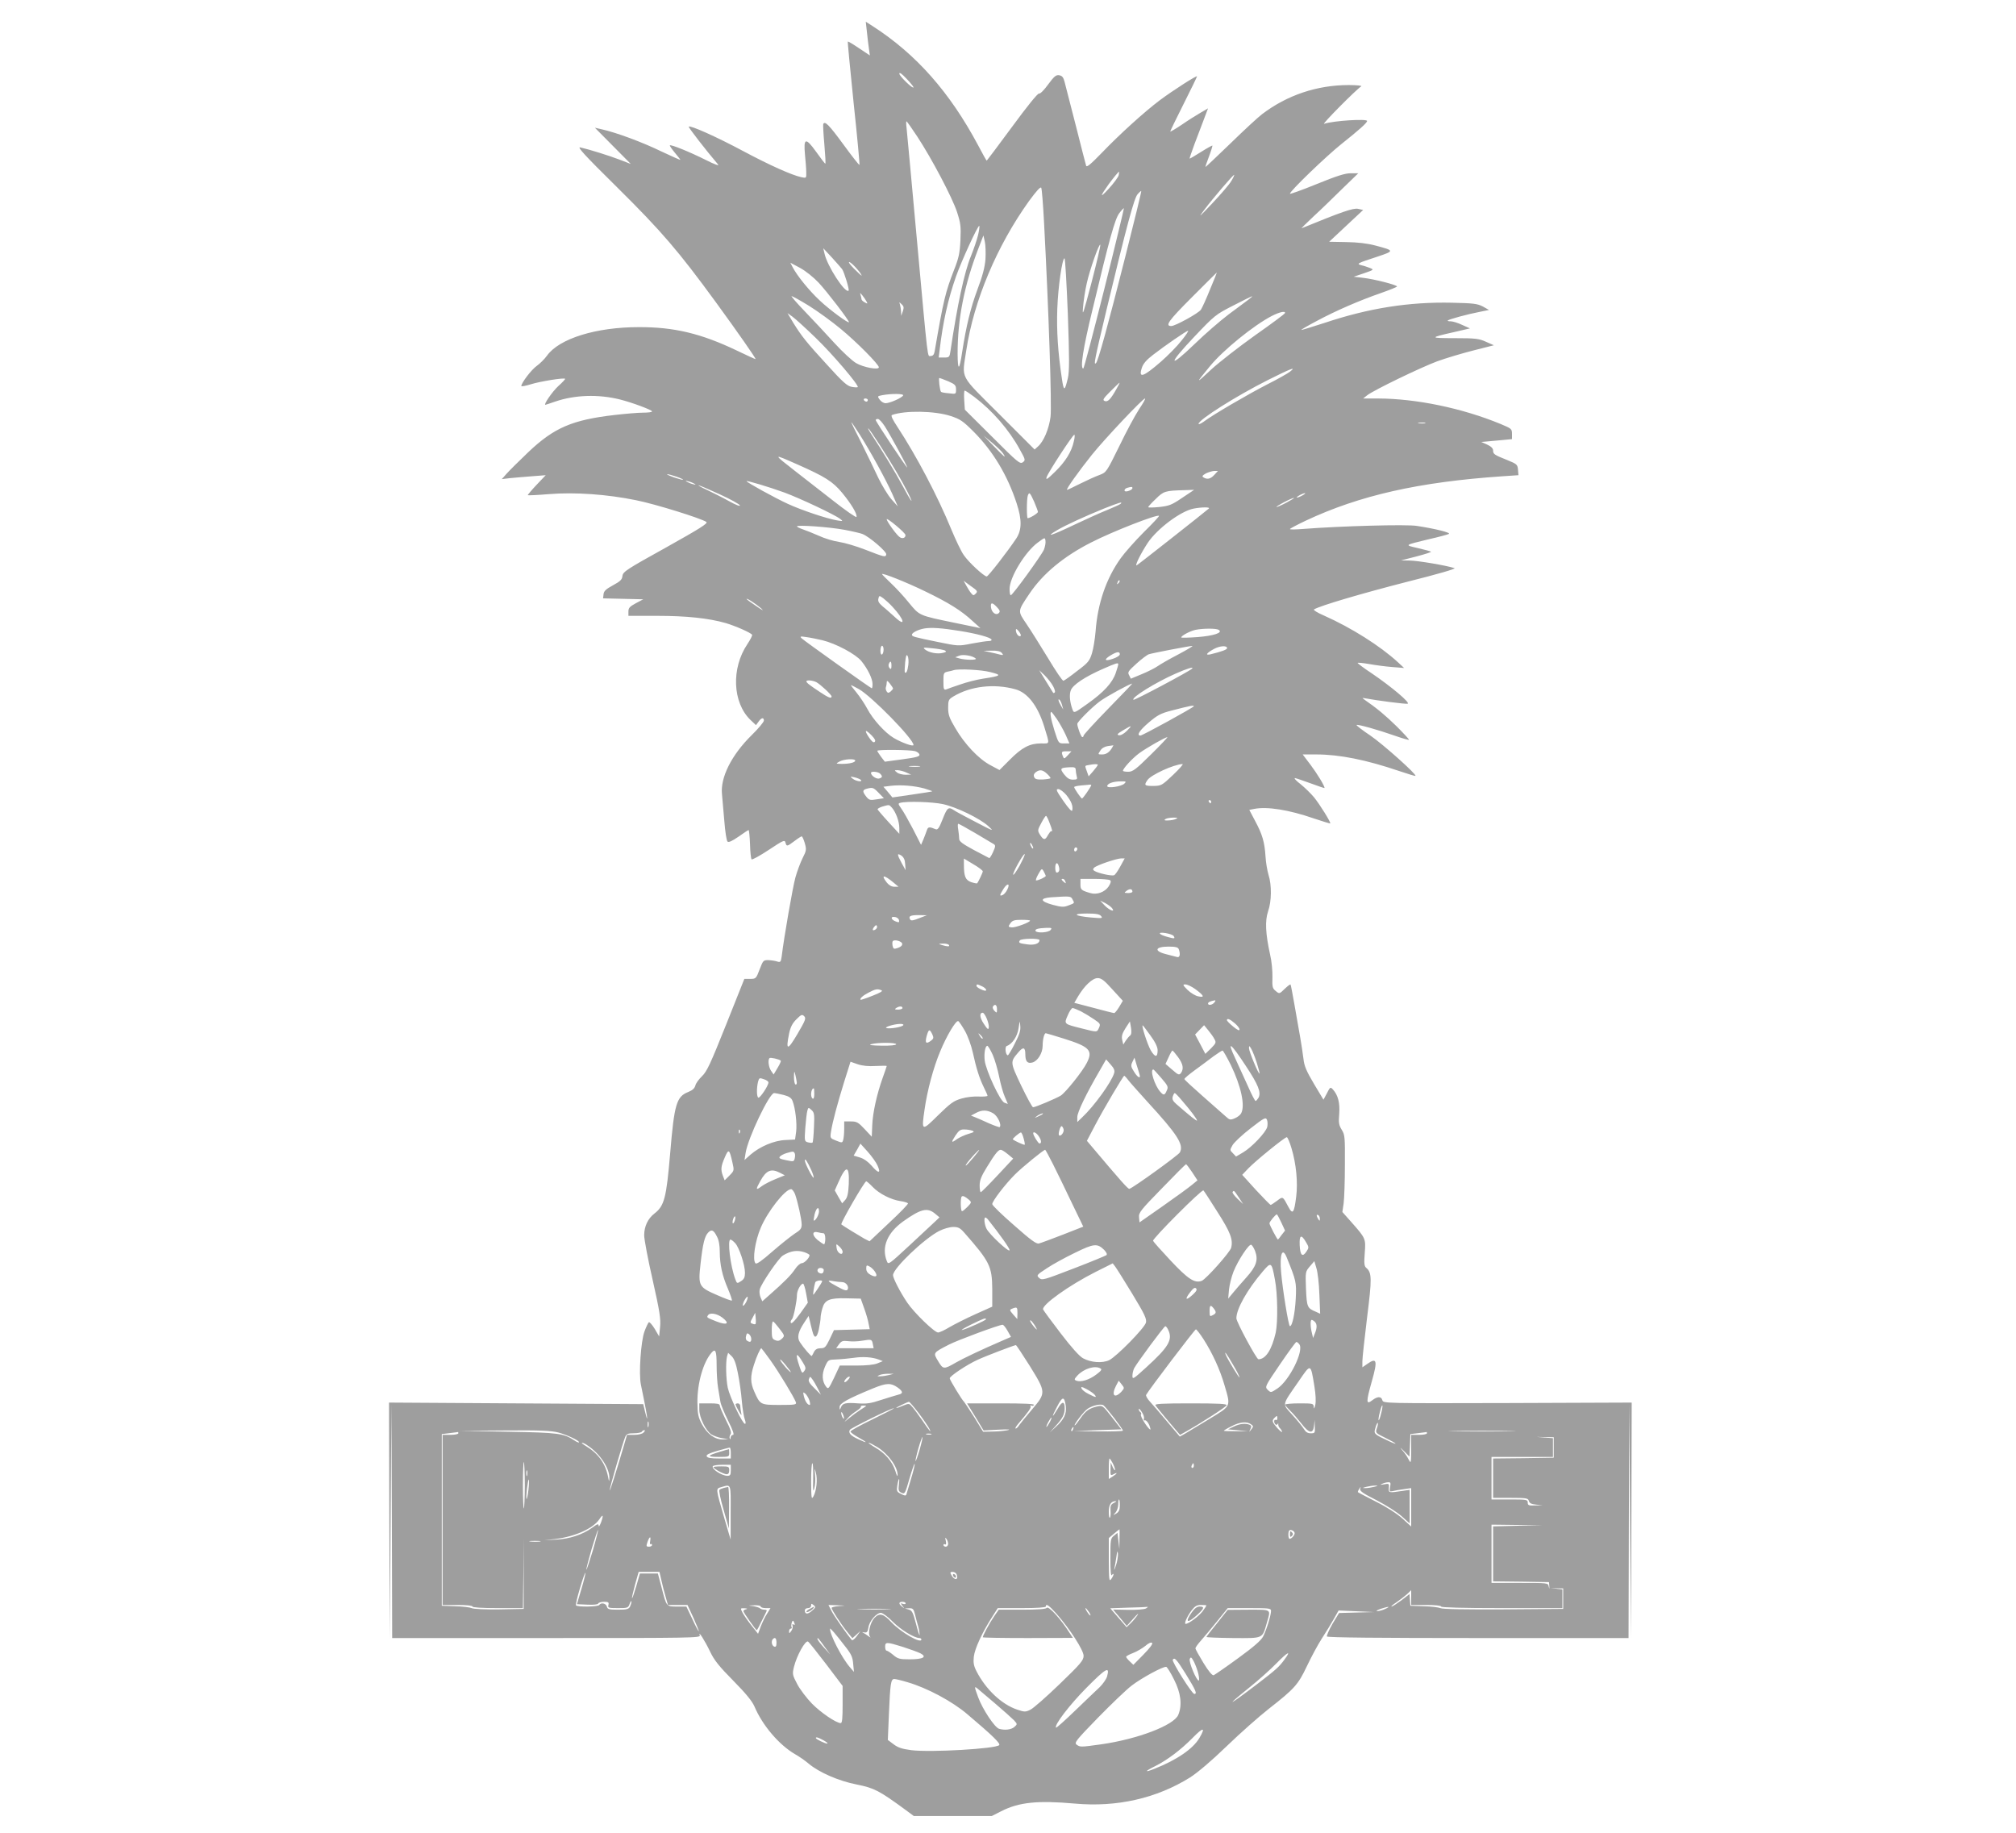<?xml version="1.0" standalone="no"?>
<!DOCTYPE svg PUBLIC "-//W3C//DTD SVG 20010904//EN"
 "http://www.w3.org/TR/2001/REC-SVG-20010904/DTD/svg10.dtd">
<svg version="1.0" xmlns="http://www.w3.org/2000/svg"
 width="1280pt" height="1164pt" viewBox="0 0 1280 1164"
 preserveAspectRatio="xMidYMid meet">
<g transform="translate(0,1164) scale(0.1,-0.1)"
fill="#9e9e9e" stroke="none">
<path d="M5504 11439 c4 -35 9 -84 13 -108 l6 -43 -69 46 c-37 25 -69 44 -71
42 -2 -1 15 -177 37 -391 23 -213 39 -390 37 -392 -3 -2 -49 57 -103 131 -91
124 -116 149 -127 129 -2 -5 1 -63 7 -130 6 -68 9 -123 6 -122 -3 0 -29 34
-58 75 -67 93 -81 89 -71 -18 4 -40 8 -90 8 -111 1 -38 1 -39 -31 -32 -61 13
-203 77 -368 165 -164 88 -337 166 -347 156 -4 -4 110 -151 186 -240 10 -11
-20 -1 -79 29 -100 50 -220 99 -227 92 -2 -2 12 -23 32 -47 19 -23 35 -43 35
-45 0 -2 -56 23 -124 55 -119 58 -285 119 -375 139 l-44 10 114 -115 114 -115
-70 27 c-68 26 -189 64 -250 78 -24 6 25 -48 236 -256 279 -276 387 -402 625
-728 143 -196 257 -360 251 -360 -3 0 -56 24 -118 54 -228 109 -400 150 -624
149 -271 0 -505 -73 -582 -181 -15 -21 -44 -50 -65 -65 -34 -24 -98 -108 -98
-128 0 -4 28 1 63 12 59 18 208 42 215 34 2 -2 -17 -23 -43 -46 -38 -35 -96
-119 -82 -119 2 0 29 9 61 20 125 43 274 48 411 14 80 -20 205 -67 205 -76 0
-5 -26 -8 -58 -8 -31 0 -113 -7 -182 -15 -267 -31 -383 -81 -546 -236 -58 -55
-120 -117 -137 -136 l-31 -35 49 6 c28 3 91 8 140 12 l90 7 -59 -62 c-32 -34
-57 -64 -55 -65 2 -2 64 1 137 7 162 13 366 -1 551 -39 121 -24 416 -116 446
-138 11 -9 -40 -41 -258 -163 -249 -138 -272 -153 -275 -180 -2 -23 -14 -34
-60 -59 -44 -24 -58 -36 -60 -57 l-3 -26 128 -3 127 -3 -47 -25 c-39 -21 -47
-30 -47 -52 l0 -28 183 0 c186 0 327 -15 435 -46 61 -18 159 -61 167 -74 3 -5
-11 -31 -30 -60 -103 -153 -94 -370 19 -480 l36 -34 16 22 c18 26 34 29 34 7
0 -9 -35 -51 -78 -93 -128 -126 -199 -269 -188 -374 3 -29 9 -106 15 -172 5
-65 14 -123 20 -129 7 -7 28 2 70 31 32 23 61 42 64 42 3 0 7 -40 9 -89 1 -49
6 -93 10 -97 4 -4 53 23 109 60 92 61 101 65 106 47 7 -27 10 -26 57 9 22 17
43 30 46 30 4 0 13 -20 20 -44 11 -40 10 -47 -14 -94 -14 -28 -35 -84 -46
-124 -17 -62 -72 -377 -87 -501 -5 -34 -8 -38 -27 -32 -11 4 -36 8 -55 9 -34
1 -36 -1 -58 -59 -22 -58 -24 -60 -60 -60 l-37 0 -116 -291 c-99 -248 -122
-297 -152 -326 -20 -19 -40 -46 -43 -60 -5 -18 -18 -30 -45 -41 -75 -29 -89
-78 -115 -390 -24 -282 -37 -333 -99 -381 -42 -32 -66 -82 -66 -139 0 -25 24
-153 54 -284 45 -200 52 -248 47 -298 l-6 -60 -28 48 c-16 26 -33 45 -37 42
-5 -3 -17 -29 -28 -58 -23 -62 -37 -269 -23 -337 29 -140 41 -206 40 -215 -1
-5 -7 13 -13 40 l-12 50 -807 5 -807 5 2 -750 3 -750 5 745 5 745 3 -742 2
-743 980 0 c928 0 979 1 973 17 -12 36 32 -33 65 -102 26 -55 57 -94 147 -185
80 -81 120 -130 135 -164 51 -121 157 -245 259 -304 25 -14 64 -41 86 -60 66
-55 188 -109 305 -132 110 -22 141 -38 304 -157 l58 -43 248 0 247 0 59 30
c113 58 231 70 469 49 266 -24 518 33 731 166 46 29 136 105 232 198 87 84
207 190 267 237 165 129 187 154 243 272 27 57 69 135 94 174 25 38 59 94 76
124 l31 55 113 -5 113 -5 -112 -3 -111 -3 -42 -69 c-22 -39 -38 -75 -35 -80 4
-7 343 -10 961 -10 l954 0 2 743 3 742 5 -745 5 -745 3 750 2 750 -789 -3
c-783 -2 -789 -2 -794 18 -7 26 -32 25 -65 -1 -39 -30 -39 -10 -2 121 38 134
32 154 -31 109 l-29 -20 0 39 c0 21 14 146 30 278 31 247 31 284 -6 315 -12
10 -14 28 -9 93 7 92 7 93 -86 198 l-56 63 8 55 c4 30 8 140 8 244 1 176 0
191 -20 223 -18 29 -21 45 -16 101 5 70 -7 118 -40 155 -16 17 -18 16 -38 -24
l-22 -41 -60 100 c-48 81 -62 113 -67 159 -4 32 -13 94 -21 138 -8 44 -24 136
-36 205 -12 69 -23 127 -25 129 -3 3 -19 -10 -38 -28 -33 -32 -33 -32 -56 -13
-21 17 -23 26 -21 88 1 38 -5 103 -15 144 -29 132 -33 213 -13 273 23 64 24
168 3 233 -8 27 -17 79 -19 117 -6 91 -20 139 -65 223 l-38 72 30 6 c83 17
223 -6 379 -60 56 -19 103 -33 105 -32 5 6 -65 119 -103 166 -20 24 -58 61
-85 83 -28 21 -44 39 -36 39 7 -1 52 -16 101 -34 48 -18 87 -31 87 -29 0 14
-47 91 -89 147 l-50 66 87 0 c146 0 316 -34 525 -105 56 -19 102 -33 104 -31
9 9 -205 200 -285 255 -51 34 -91 65 -89 68 7 6 138 -31 246 -69 45 -16 85
-27 87 -25 2 2 -33 40 -78 85 -72 70 -120 111 -205 170 -16 12 -16 12 7 8 75
-14 252 -37 267 -34 21 4 -101 107 -229 194 -49 32 -88 62 -88 65 0 3 33 0 73
-7 39 -7 106 -16 147 -19 l75 -6 -40 37 c-112 103 -296 219 -467 295 -45 19
-72 37 -65 40 43 25 310 103 587 174 199 50 317 84 305 88 -57 18 -231 47
-282 48 l-58 1 98 25 c54 14 96 28 93 30 -3 3 -40 13 -83 23 -88 20 -89 18 67
56 63 14 121 30 129 34 15 8 -85 33 -203 51 -67 11 -486 -1 -718 -19 -49 -4
-88 -5 -88 -1 0 3 45 27 100 53 342 161 720 246 1248 282 l103 7 -3 35 c-3 33
-7 36 -68 61 -83 33 -90 38 -90 61 0 13 -13 26 -37 37 l-38 17 35 3 c19 2 63
6 98 9 l62 6 0 33 c0 32 -3 34 -72 63 -245 101 -535 161 -778 162 l-95 0 25
20 c42 33 338 176 445 216 55 20 159 51 230 69 l130 33 -50 22 c-44 20 -66 23
-199 23 -161 0 -162 3 -6 38 l103 24 -49 22 c-27 13 -60 23 -73 23 -13 0 -22
2 -19 5 7 8 129 41 203 55 l59 12 -39 22 c-35 18 -60 21 -196 24 -272 6 -528
-34 -809 -128 -80 -26 -146 -46 -148 -45 -2 2 43 28 100 58 119 64 271 130
410 178 54 19 98 37 98 40 0 10 -145 47 -215 55 l-60 7 65 22 c64 22 65 23 37
34 -15 6 -39 14 -54 17 -33 9 -25 13 101 54 111 37 111 39 -11 71 -52 14 -114
21 -186 22 l-108 2 108 101 108 101 -32 7 c-30 7 -104 -19 -358 -123 -5 -2 28
31 75 75 47 43 129 123 184 177 l100 97 -48 0 c-36 0 -89 -17 -217 -69 -93
-38 -169 -65 -169 -61 0 17 230 238 325 314 113 90 165 136 165 148 0 15 -212
2 -273 -18 -17 -5 205 219 236 238 7 4 -29 8 -79 8 -202 0 -392 -64 -551 -185
-24 -18 -114 -101 -199 -184 -86 -83 -158 -151 -160 -151 -2 0 8 30 22 66 14
37 23 68 22 70 -2 1 -35 -17 -73 -41 -38 -24 -70 -43 -72 -42 -1 2 13 43 31
92 19 50 46 121 60 158 l26 69 -48 -28 c-26 -15 -80 -49 -119 -76 -40 -27 -73
-46 -73 -43 0 3 38 82 85 175 47 93 85 172 85 175 0 9 -157 -92 -237 -152 -98
-74 -254 -215 -370 -336 -69 -71 -93 -91 -97 -79 -3 10 -33 125 -66 257 -34
132 -66 256 -71 276 -7 27 -15 38 -33 41 -20 4 -32 -5 -71 -58 -25 -35 -51
-61 -58 -58 -8 3 -77 -83 -171 -211 -87 -118 -160 -215 -161 -215 -2 0 -27 44
-55 98 -180 337 -393 578 -669 756 l-44 28 7 -63z m296 -353 c0 -16 -89 70
-90 86 0 11 15 1 45 -31 25 -26 45 -51 45 -55z m24 -313 c93 -142 221 -385
252 -478 23 -71 26 -91 22 -180 -4 -84 -11 -114 -41 -190 -54 -139 -67 -191
-122 -512 -4 -24 -11 -33 -25 -33 -23 0 -15 -64 -90 755 -32 358 -62 669 -64
693 -3 23 -3 42 -1 42 3 0 34 -44 69 -97z m1279 -245 c-3 -13 -32 -52 -65 -88
-56 -61 -56 -50 1 30 24 33 62 80 66 80 1 0 0 -10 -2 -22z m715 -37 c-12 -21
-67 -85 -121 -142 -86 -91 -92 -96 -50 -40 55 73 182 221 189 221 2 0 -5 -18
-18 -39z m-1189 -266 c29 -546 50 -1163 41 -1232 -10 -76 -43 -155 -79 -187
l-22 -20 -224 224 c-257 257 -238 219 -210 405 48 317 194 663 398 948 47 64
73 93 78 85 4 -7 12 -108 18 -223z m517 -210 c-113 -447 -173 -665 -187 -680
-17 -17 -9 21 66 336 130 541 176 712 198 736 11 13 22 22 23 20 2 -2 -43
-187 -100 -412z m-134 -208 c-70 -279 -130 -507 -134 -507 -21 0 -2 126 58
372 108 452 143 579 171 615 14 19 27 32 29 31 1 -2 -54 -232 -124 -511z
m-802 341 c-7 -29 -27 -89 -45 -133 -42 -102 -87 -311 -130 -602 -6 -41 -8
-43 -41 -43 l-34 0 6 48 c20 173 52 319 104 467 35 99 140 328 148 321 2 -3
-1 -29 -8 -58z m47 -153 c-4 -51 -18 -106 -51 -193 -44 -119 -71 -230 -97
-397 -18 -120 -28 -124 -29 -10 0 220 42 435 133 670 l31 80 9 -40 c5 -22 6
-72 4 -110z m673 -150 c-51 -194 -59 -219 -54 -160 3 39 13 109 24 156 19 87
81 262 86 244 2 -6 -23 -113 -56 -240z m-1583 86 c13 -19 47 -130 41 -136 -21
-21 -136 156 -153 235 l-8 34 54 -58 c30 -33 59 -66 66 -75z m1433 -285 c10
-285 10 -364 0 -407 -20 -85 -26 -85 -38 -2 -25 165 -34 303 -29 443 5 139 31
320 46 320 4 0 13 -159 21 -354z m-1317 259 c15 -23 9 -20 -26 15 -26 24 -47
49 -47 54 0 13 47 -32 73 -69z m-265 -60 c54 -58 192 -238 192 -250 0 -12
-123 78 -185 137 -66 61 -144 157 -172 211 l-15 29 62 -33 c35 -19 86 -60 118
-94z m2485 -42 c-24 -60 -50 -117 -58 -129 -14 -22 -163 -104 -188 -104 -42 0
-19 33 129 181 87 87 159 159 160 159 1 0 -18 -48 -43 -107z m-2182 -76 c9
-16 8 -17 -10 -7 -12 6 -21 15 -21 20 0 4 -3 17 -6 27 -5 16 -4 16 11 -2 9
-11 21 -28 26 -38z m-364 -29 c56 -35 147 -101 202 -147 103 -85 241 -225 241
-243 0 -19 -100 0 -145 27 -24 14 -86 71 -137 127 -51 56 -135 146 -187 200
-52 54 -90 98 -85 98 5 0 56 -28 111 -62z m2789 39 c-16 -12 -73 -54 -125 -93
-53 -40 -150 -124 -216 -188 -168 -162 -171 -132 -4 44 131 138 137 143 249
200 63 33 117 59 120 59 3 0 -8 -10 -24 -22z m-2194 -74 l-10 -28 -1 27 c-1
14 -4 35 -7 45 -6 17 -6 17 11 1 14 -13 15 -21 7 -45z m2427 -10 c0 -5 -85
-68 -189 -141 -104 -74 -231 -173 -282 -220 -98 -92 -99 -90 -5 24 86 104 278
259 392 318 49 25 86 33 84 19z m-2980 -158 c109 -105 277 -303 267 -313 -3
-2 -20 -2 -39 2 -28 5 -57 31 -153 137 -136 148 -164 184 -217 269 l-37 62 32
-23 c18 -13 84 -73 147 -134z m2323 -17 c-27 -35 -87 -96 -133 -136 -112 -97
-142 -106 -119 -37 8 26 30 51 72 83 75 58 210 151 221 152 5 0 -13 -28 -41
-62z m688 -198 c-14 -11 -79 -48 -145 -81 -126 -65 -347 -194 -402 -236 -18
-13 -33 -19 -33 -14 0 26 241 178 440 278 147 74 185 88 140 53z m-2169 -61
c43 -19 49 -25 49 -52 0 -29 0 -30 -45 -24 -26 2 -48 6 -50 9 -8 7 -17 88 -11
88 4 0 30 -10 57 -21z m1069 -46 c-38 -68 -56 -87 -76 -79 -15 6 -10 15 36 61
30 30 56 55 58 55 2 0 -6 -17 -18 -37z m-904 -53 c115 -87 221 -209 289 -334
36 -64 37 -68 19 -81 -18 -13 -33 0 -193 160 l-175 174 -4 60 c-2 34 -1 61 3
61 5 0 32 -18 61 -40z m-452 9 c-9 -16 -85 -49 -111 -49 -12 0 -29 10 -38 23
-15 21 -15 22 17 28 59 11 140 10 132 -2z m-224 -29 c0 -5 -4 -10 -9 -10 -6 0
-13 5 -16 10 -3 6 1 10 9 10 9 0 16 -4 16 -10z m1723 -57 c-25 -38 -82 -143
-126 -235 -82 -166 -82 -167 -127 -184 -25 -9 -80 -34 -122 -55 -43 -22 -80
-39 -83 -39 -10 0 74 118 158 223 83 103 323 357 337 357 5 0 -12 -30 -37 -67z
m-1198 -44 c62 -20 79 -32 148 -101 122 -123 214 -276 272 -454 34 -104 33
-168 -2 -222 -56 -84 -178 -241 -188 -242 -17 0 -114 89 -146 136 -17 24 -52
98 -79 163 -87 212 -221 466 -341 649 -32 48 -44 74 -36 77 82 30 271 27 372
-6z m-417 -66 c38 -60 142 -251 142 -261 0 -9 -199 290 -200 301 0 4 6 7 14 7
8 0 27 -21 44 -47z m-160 -51 c72 -114 166 -286 207 -377 l35 -80 -40 45 c-22
25 -59 86 -83 135 -23 50 -72 150 -108 223 -37 72 -66 132 -64 132 2 0 25 -35
53 -78z m3590 71 c-10 -2 -28 -2 -40 0 -13 2 -5 4 17 4 22 1 32 -1 23 -4z
m-3461 -140 c76 -118 136 -219 177 -300 45 -90 20 -58 -34 44 -44 82 -126 218
-204 336 -10 15 -16 27 -13 27 3 0 36 -48 74 -107z m1231 25 c-14 -66 -54
-130 -120 -194 -48 -47 -59 -54 -53 -34 8 28 166 270 176 270 4 0 3 -19 -3
-42z m-450 -76 c24 -37 10 -25 -58 45 l-65 67 54 -45 c30 -25 61 -55 69 -67z
m-1309 -69 c181 -80 228 -110 288 -182 57 -69 97 -135 91 -153 -2 -6 -69 41
-148 103 -80 62 -188 146 -240 187 -145 113 -145 113 9 45z m2651 -68 c-24
-26 -45 -31 -69 -16 -11 7 -7 12 15 25 16 8 40 15 53 16 l24 0 -23 -25z
m-3416 -11 c26 -9 45 -18 43 -20 -2 -2 -28 5 -58 15 -30 11 -49 20 -43 20 6 1
32 -6 58 -15z m116 -46 c10 -6 7 -7 -10 -2 -14 3 -32 11 -40 16 -10 6 -7 7 10
2 14 -3 32 -11 40 -16z m570 -55 c100 -37 321 -141 355 -168 19 -15 18 -15
-20 -9 -65 11 -224 64 -313 105 -81 37 -262 137 -262 144 0 6 144 -37 240 -72z
m-411 -11 c68 -31 126 -63 129 -71 3 -8 -28 4 -69 27 -41 23 -104 54 -139 71
-36 16 -60 30 -55 30 6 0 66 -26 134 -57z m2621 39 c0 -9 -24 -21 -41 -21 -16
0 -10 18 9 23 28 8 32 7 32 -2z m317 -61 c-66 -45 -83 -52 -146 -59 -39 -4
-71 -4 -71 -1 0 3 21 27 48 52 50 50 60 53 185 56 l59 2 -75 -50z m-941 -25
c13 -31 24 -60 24 -65 0 -9 -51 -40 -65 -40 -7 0 -7 124 1 144 9 24 13 20 40
-39z m1704 40 c-14 -8 -29 -14 -35 -14 -5 0 1 6 15 14 14 8 30 14 35 14 6 0
-1 -6 -15 -14z m-100 -45 c-30 -16 -59 -29 -65 -29 -5 0 15 13 45 29 30 16 60
29 65 29 6 0 -15 -13 -45 -29z m-1055 -9 c-6 -5 -44 -22 -85 -39 -41 -16 -138
-60 -214 -96 -138 -66 -187 -81 -104 -32 56 33 177 88 297 137 99 39 122 46
106 30z m560 -30 c-25 -22 -455 -361 -459 -361 -11 0 29 79 71 143 60 90 209
202 292 218 53 10 107 10 96 0z m-414 -151 c-55 -55 -121 -130 -146 -165 -92
-129 -146 -287 -159 -465 -4 -47 -14 -109 -23 -138 -15 -48 -24 -60 -94 -112
-42 -33 -81 -61 -87 -62 -6 -2 -49 62 -97 142 -49 80 -110 178 -138 219 -57
84 -57 78 20 193 84 125 216 235 389 323 136 70 421 181 433 170 2 -3 -42 -50
-98 -105z m-1512 -17 c1 -17 -17 -25 -34 -15 -18 9 -85 101 -85 115 0 13 119
-86 119 -100z m-386 33 c48 -9 99 -21 112 -26 43 -16 156 -113 152 -130 -4
-19 -10 -18 -133 30 -56 22 -131 44 -165 49 -35 5 -93 22 -129 39 -36 16 -82
34 -102 41 -21 7 -38 16 -38 19 0 11 208 -4 303 -22z m1265 -126 c-15 -35
-198 -288 -210 -289 -5 -1 -8 17 -8 40 0 73 99 236 180 295 45 33 45 33 48 10
2 -13 -3 -38 -10 -56z m-753 -265 c149 -72 229 -122 300 -188 l50 -45 -165 34
c-228 47 -221 45 -289 127 -32 40 -84 96 -115 125 -31 29 -56 55 -56 57 0 10
156 -52 275 -110z m1226 52 c-10 -9 -11 -8 -5 6 3 10 9 15 12 12 3 -3 0 -11
-7 -18z m-906 -66 c-13 -13 -16 -13 -30 4 -9 11 -22 33 -31 49 l-16 29 46 -34
c42 -29 45 -34 31 -48z m-529 -83 c76 -81 88 -133 17 -67 -27 24 -62 56 -80
70 -23 20 -30 32 -26 48 5 21 6 21 32 2 14 -11 40 -34 57 -53z m-833 -11 c20
-18 9 -13 -30 14 -35 23 -63 44 -63 46 0 8 61 -32 93 -60z m1497 8 c19 -20 21
-28 12 -37 -18 -18 -46 3 -50 36 -4 33 8 33 38 1z m-235 -151 c106 -17 191
-40 200 -54 3 -6 -4 -10 -17 -10 -13 0 -61 -7 -108 -16 -85 -17 -87 -16 -215
10 -156 32 -165 35 -165 46 0 13 39 33 80 40 43 7 108 3 225 -16z m383 -33
c-12 -4 -28 17 -28 39 0 10 7 7 20 -10 11 -15 15 -26 8 -29z m1260 40 c29 -18
-32 -38 -136 -46 -56 -4 -102 -5 -102 -2 0 11 57 41 90 48 50 10 133 10 148 0z
m-2516 -66 c86 -21 211 -88 247 -132 40 -49 71 -112 71 -146 0 -15 -2 -27 -5
-27 -6 0 -427 300 -445 317 -13 13 -9 14 30 8 25 -3 71 -13 102 -20z m388 -59
c0 -14 -4 -28 -10 -31 -6 -4 -10 7 -10 24 0 17 5 31 10 31 6 0 10 -11 10 -24z
m1873 -30 c-56 -29 -115 -63 -132 -75 -17 -12 -62 -35 -101 -51 l-70 -29 -11
22 c-11 19 -6 26 47 74 32 29 68 56 78 59 24 8 254 52 276 53 8 0 -31 -23 -87
-53z m308 39 c0 -9 -31 -21 -104 -39 -38 -9 -27 8 21 34 38 20 82 23 83 5z
m-1791 -15 c11 -7 8 -10 -13 -15 -35 -9 -88 1 -113 21 -17 14 -13 14 46 8 36
-3 72 -10 80 -14z m361 -16 c11 -13 9 -15 -12 -10 -13 4 -42 10 -64 15 l-40 9
51 1 c36 1 56 -4 65 -15z m749 -8 c0 -8 -20 -21 -45 -29 -52 -18 -59 -5 -12
23 38 23 57 25 57 6z m-1343 -68 c-5 -39 -13 -56 -22 -47 -2 3 -1 31 2 63 5
44 8 54 16 41 5 -10 7 -35 4 -57z m428 41 c11 -11 -69 -10 -105 1 l-25 7 25
10 c25 10 86 0 105 -18z m-535 -46 c0 -20 -3 -24 -11 -16 -7 7 -9 19 -6 27 10
24 17 19 17 -11z m1440 9 c0 -5 -7 -29 -16 -55 -21 -62 -76 -122 -179 -195
-85 -61 -86 -61 -95 -38 -18 48 -22 97 -11 124 14 35 90 85 201 134 91 40 100
42 100 30z m469 -27 c-18 -18 -365 -202 -372 -198 -19 12 143 112 269 167 70
31 116 45 103 31z m-1282 -22 c77 -19 71 -24 -46 -42 -40 -6 -106 -23 -145
-37 -39 -13 -79 -27 -88 -31 -16 -5 -18 2 -18 51 0 53 1 56 28 62 15 3 32 7
37 9 30 10 175 3 232 -12z m399 -89 c10 -18 15 -36 11 -40 -4 -4 -8 -5 -10 -3
-2 2 -22 36 -46 74 l-43 70 35 -33 c19 -19 43 -49 53 -68z m-1503 25 c26 -14
97 -80 97 -91 0 -15 -20 -8 -72 27 -65 43 -88 60 -88 69 0 10 39 7 63 -5z
m487 -40 c0 -4 -7 -12 -16 -20 -13 -10 -17 -10 -25 2 -5 8 -7 20 -4 27 3 8 5
21 5 30 0 13 5 11 20 -8 11 -14 20 -28 20 -31z m1366 -129 c-86 -88 -156 -165
-156 -170 0 -6 -4 -10 -8 -10 -8 0 -32 65 -32 84 0 13 94 107 143 143 40 30
190 112 206 113 2 0 -67 -72 -153 -160z m-1583 125 c83 -47 347 -317 347 -355
0 -12 -74 14 -126 45 -54 32 -132 117 -168 186 -16 30 -46 75 -68 102 -22 26
-37 47 -35 47 3 0 25 -11 50 -25z m993 -1 c78 -21 142 -104 183 -234 37 -122
39 -110 -20 -110 -71 0 -121 -26 -198 -104 l-65 -65 -58 31 c-74 39 -164 134
-223 236 -38 64 -45 85 -45 128 0 48 3 54 33 72 109 66 259 83 393 46z m298
-104 l7 -25 -15 25 c-17 28 -21 50 -7 35 5 -6 12 -21 15 -35z m836 -4 c0 -7
-326 -186 -339 -186 -27 0 -6 33 53 83 54 46 76 58 142 75 120 31 144 36 144
28z m-870 -81 c17 -25 42 -70 56 -100 l24 -55 -35 0 c-34 0 -34 0 -60 81 -23
75 -31 119 -20 119 2 0 18 -20 35 -45z m444 -76 c-19 -19 -39 -29 -50 -27 -15
3 -9 10 26 31 58 35 62 34 24 -4z m-1619 -29 c20 -21 26 -33 19 -40 -8 -8 -19
2 -38 30 -31 47 -22 52 19 10z m1773 -120 c-97 -96 -116 -110 -145 -110 -18 0
-33 3 -33 6 0 15 58 78 102 111 49 36 166 102 180 103 4 0 -42 -49 -104 -110z
m-244 48 c-18 -33 -39 -48 -66 -48 -28 0 -28 0 -12 24 9 16 28 26 47 29 18 2
33 5 35 5 2 1 0 -4 -4 -10z m-1254 -27 c14 -4 26 -14 28 -22 2 -12 -20 -18
-109 -30 l-111 -15 -24 31 c-13 18 -24 35 -24 38 0 9 208 7 240 -2z m970 -26
c-22 -24 -25 -24 -31 -8 -12 30 -10 33 23 33 l31 0 -23 -25z m-1350 -34 c0
-12 -37 -21 -85 -21 -40 1 -40 1 -15 15 28 16 100 20 100 6z m1540 -27 c0 -4
-13 -21 -29 -40 l-29 -33 -11 31 c-14 39 -15 36 12 41 36 7 57 7 57 1z m478
-64 c-71 -67 -74 -69 -125 -70 -57 0 -61 4 -37 38 23 33 167 99 222 101 8 1
-19 -30 -60 -69z m-1610 53 c-15 -2 -42 -2 -60 0 -18 2 -6 4 27 4 33 0 48 -2
33 -4z m992 -20 c0 -10 3 -28 6 -40 6 -20 3 -23 -24 -23 -22 0 -36 9 -56 34
-29 38 -25 42 42 45 24 1 32 -3 32 -16z m-1075 -18 l30 -13 -35 -1 c-19 0 -44
6 -54 14 -19 15 -19 15 5 15 13 -1 38 -7 54 -15z m892 -7 c13 -12 23 -24 23
-28 0 -4 -22 -7 -49 -9 -38 -1 -50 2 -55 16 -5 11 -1 22 10 30 25 19 44 16 71
-9z m-1059 0 c17 -17 15 -25 -7 -31 -18 -4 -51 19 -51 36 0 12 45 8 58 -5z
m-123 -39 c16 -16 -30 -10 -51 7 -18 15 -18 15 11 9 17 -4 34 -11 40 -16z
m1674 -24 c-19 -19 -109 -32 -109 -16 0 16 37 30 85 30 35 1 38 -1 24 -14z
m-1270 -31 c29 -9 52 -17 50 -18 -2 -2 -60 -11 -129 -21 l-124 -18 -28 34 -29
34 48 6 c63 7 145 1 212 -17z m1059 19 c-7 -18 -53 -83 -58 -83 -6 0 -50 64
-50 73 0 3 19 8 43 10 23 2 48 4 55 5 8 1 12 -1 10 -5z m-1349 -47 l33 -34
-46 -7 c-41 -7 -48 -5 -65 16 -26 33 -26 43 1 51 39 10 43 9 77 -26z m1191
-13 c32 -40 44 -70 38 -98 -2 -11 -21 9 -56 59 -45 65 -50 76 -33 76 11 0 34
-17 51 -37z m920 -43 c0 -5 -2 -10 -4 -10 -3 0 -8 5 -11 10 -3 6 -1 10 4 10 6
0 11 -4 11 -10z m-1705 -15 c86 -18 236 -91 290 -140 38 -35 35 -34 -80 26
-66 34 -129 68 -140 76 -33 22 -41 16 -70 -58 -22 -56 -31 -69 -44 -64 -40 17
-49 16 -56 -6 -4 -12 -14 -38 -22 -58 l-15 -35 -51 100 c-29 55 -62 114 -75
131 -20 29 -21 32 -5 36 41 11 203 6 268 -8z m-322 -23 c25 -28 47 -88 47
-129 l0 -37 -67 73 c-38 41 -69 78 -71 82 -2 4 12 12 30 18 45 13 43 13 61 -7z
m1001 -97 c18 -46 20 -57 10 -52 -3 1 -12 -11 -21 -26 -17 -33 -28 -32 -51 5
-15 25 -14 29 9 72 13 25 27 46 30 46 4 0 14 -20 23 -45z m801 25 c-11 -5 -33
-9 -50 -9 -23 -1 -26 2 -15 9 8 5 31 9 50 9 29 0 31 -2 15 -9z m-1272 -90 c56
-33 108 -64 116 -69 13 -8 12 -15 -4 -51 -10 -22 -21 -39 -24 -38 -4 2 -48 25
-99 52 -70 38 -92 54 -92 70 0 12 -3 38 -6 59 -4 20 -3 37 0 37 4 0 53 -27
109 -60z m367 -95 c0 -5 -5 -3 -10 5 -5 8 -10 20 -10 25 0 6 5 3 10 -5 5 -8
10 -19 10 -25z m280 -4 c0 -6 -4 -13 -10 -16 -5 -3 -10 1 -10 9 0 9 5 16 10
16 6 0 10 -4 10 -9z m-1093 -97 l3 -39 -25 45 c-30 56 -31 66 -2 48 15 -11 23
-27 24 -54z m727 -10 c-21 -37 -39 -63 -41 -57 -4 12 66 137 73 130 3 -3 -12
-35 -32 -73z m-234 -36 c0 -8 -28 -67 -36 -76 -1 -2 -18 1 -37 7 -37 13 -47
36 -47 112 l0 38 60 -36 c33 -19 60 -40 60 -45z m873 31 c-15 -28 -33 -54 -40
-56 -15 -6 -101 13 -123 27 -12 7 -12 12 -3 21 16 16 141 58 171 59 l23 0 -28
-51z m-390 -1 c7 -23 1 -38 -14 -38 -5 0 -9 14 -9 30 0 35 15 40 23 8z m-83
-59 c0 -7 -46 -29 -61 -29 -5 0 1 18 13 39 22 39 23 39 35 18 7 -12 12 -25 13
-28z m-965 -44 l30 -25 -27 0 c-17 0 -34 10 -47 26 -41 52 -19 52 44 -1z
m1089 9 c5 -14 4 -15 -9 -4 -17 14 -19 20 -6 20 5 0 12 -7 15 -16z m283 8 c9
-5 7 -16 -8 -40 -24 -36 -75 -55 -117 -42 -57 17 -62 21 -62 56 l0 34 88 0
c48 0 92 -4 99 -8z m-652 -61 c-8 -16 -21 -31 -30 -34 -20 -8 -19 -1 6 39 25
40 45 36 24 -5z m795 -12 c0 -5 -12 -9 -27 -9 -27 1 -27 1 -9 15 19 14 36 12
36 -6z m-380 -50 c13 -24 15 -22 -27 -38 -28 -11 -42 -11 -98 4 -81 22 -86 42
-12 48 123 8 126 8 137 -14z m249 -53 c26 -31 -14 -17 -45 15 l-29 31 31 -15
c17 -9 36 -23 43 -31z m-68 -52 c12 -15 6 -15 -66 -9 -106 10 -120 25 -23 25
57 0 79 -4 89 -16z m-1156 -14 c-36 -15 -51 -17 -56 -8 -13 21 1 28 54 28 l52
-1 -50 -19z m-127 -12 c3 -15 -1 -16 -19 -9 -32 11 -38 34 -8 29 13 -1 25 -11
27 -20z m832 -3 c0 -11 -95 -46 -117 -43 -22 3 -23 4 -8 26 13 18 25 22 71 22
30 0 54 -2 54 -5z m-981 -56 c-19 -12 -24 -2 -8 17 9 11 14 13 17 4 3 -7 -2
-16 -9 -21z m1111 -4 c-14 -16 -85 -21 -95 -6 -6 12 17 18 69 20 33 1 37 -1
26 -14z m782 -38 c10 -17 6 -18 -38 -6 -59 16 -69 33 -14 25 24 -4 48 -12 52
-19z m-852 -26 c0 -22 -32 -33 -77 -27 -52 7 -58 10 -48 25 7 13 125 15 125 2z
m-872 -22 c2 -11 -7 -20 -26 -27 -27 -9 -30 -8 -35 14 -2 13 -2 26 2 29 11 12
56 -1 59 -16z m297 -9 c7 -11 -9 -11 -45 0 -24 8 -24 8 7 9 17 1 35 -3 38 -9z
m1459 -26 c12 -32 7 -56 -11 -50 -10 3 -39 10 -66 17 -83 20 -75 49 13 49 43
0 59 -4 64 -16z m-421 -256 l66 -72 -23 -39 c-13 -21 -27 -39 -32 -39 -5 0
-64 15 -131 33 l-122 32 24 41 c41 69 92 116 124 116 24 0 42 -14 94 -72z
m-828 20 c21 -9 35 -28 21 -28 -16 0 -56 21 -56 30 0 13 3 13 35 -2z m1353
-17 c57 -42 63 -56 21 -47 -19 3 -49 22 -69 41 -31 31 -32 35 -14 35 12 0 39
-13 62 -29z m-1992 -8 c12 -4 -4 -15 -56 -35 -40 -16 -74 -27 -76 -26 -7 8 14
27 51 46 44 23 55 25 81 15z m2114 -78 c-14 -17 -40 -20 -40 -6 0 8 18 16 44
20 5 0 3 -6 -4 -14z m-1380 -42 c0 -25 -1 -26 -16 -11 -9 9 -13 21 -10 27 13
20 26 11 26 -16z m-600 7 c0 -5 -12 -10 -27 -10 -22 0 -25 2 -13 10 20 13 40
13 40 0z m1133 -21 c23 -12 61 -35 84 -51 39 -26 41 -30 31 -53 -14 -30 -9
-30 -112 -4 -112 28 -111 27 -87 82 11 26 25 47 31 47 6 0 30 -10 53 -21z
m-598 -46 c9 -21 15 -46 13 -57 -2 -16 -9 -11 -31 23 -27 40 -30 71 -7 71 5 0
17 -17 25 -37z m-1202 -98 c-63 -107 -75 -106 -53 2 9 43 21 66 47 92 30 30
36 32 49 19 13 -13 8 -26 -43 -113z m2776 69 c17 -14 31 -32 31 -40 0 -10 -13
-4 -40 18 -22 18 -40 36 -40 41 0 14 19 7 49 -19z m-1712 -50 c18 -32 40 -93
49 -134 23 -105 43 -167 70 -222 13 -26 24 -51 24 -55 0 -4 -24 -6 -54 -5 -32
2 -79 -3 -112 -13 -49 -14 -69 -29 -148 -106 -104 -103 -106 -102 -86 35 17
122 57 270 100 372 41 99 99 196 114 191 5 -2 24 -30 43 -63z m316 -80 c-20
-41 -41 -74 -44 -74 -14 0 -21 54 -7 59 35 12 67 60 75 112 8 52 8 53 11 15 3
-29 -6 -56 -35 -112z m732 51 c-7 -5 -19 -20 -28 -33 l-15 -24 -7 30 c-5 24 0
40 21 74 l28 43 7 -40 c4 -26 3 -43 -6 -50z m-1440 66 c-7 -12 -88 -25 -107
-18 -16 5 46 25 85 26 16 1 26 -3 22 -8z m1569 -65 c31 -42 46 -74 46 -94 0
-47 -16 -47 -44 0 -21 38 -60 158 -51 158 2 0 24 -29 49 -64z m407 -24 c12
-21 9 -26 -22 -58 l-36 -35 -32 61 -33 62 28 29 29 30 27 -33 c15 -18 33 -43
39 -56z m-1792 32 c10 -22 9 -28 -6 -40 -33 -25 -41 -17 -30 26 13 47 19 49
36 14z m320 -28 c-3 -3 -11 5 -18 17 -13 21 -12 21 5 5 10 -10 16 -20 13 -22z
m518 -1 c162 -51 184 -75 143 -154 -26 -52 -133 -186 -165 -207 -27 -17 -161
-74 -176 -74 -5 0 -39 62 -75 137 -71 150 -71 150 -19 211 31 37 45 34 45 -11
0 -46 13 -61 44 -53 34 8 66 60 66 106 0 42 10 80 20 80 3 0 56 -16 117 -35z
m-1067 -35 c0 -6 -37 -10 -92 -9 -62 1 -85 4 -68 9 37 12 160 12 160 0z m2221
-139 c78 -118 97 -166 80 -200 -7 -11 -15 -21 -19 -21 -4 0 -25 40 -46 88 -22
48 -59 130 -83 182 -56 119 -31 102 68 -49z m-1608 72 c14 -32 32 -95 41 -140
9 -46 25 -103 36 -127 l19 -45 -22 8 c-27 10 -117 204 -125 268 -5 46 3 93 17
93 4 0 20 -26 34 -57z m1677 -52 c11 -35 19 -66 17 -67 -6 -7 -67 141 -67 161
1 18 2 17 15 -5 8 -14 24 -54 35 -89z m-500 37 c32 -44 37 -74 18 -101 -12
-14 -17 -12 -55 21 l-43 37 20 43 c10 23 21 42 24 42 3 0 19 -19 36 -42z m335
-50 c65 -135 92 -258 65 -307 -5 -10 -23 -24 -40 -31 -28 -12 -33 -11 -58 12
-15 13 -80 71 -144 127 -65 57 -118 106 -118 110 0 5 30 30 67 57 37 27 90 66
117 87 28 20 54 37 58 37 4 0 28 -42 53 -92z m-2858 28 c3 -3 -6 -23 -20 -46
l-25 -42 -16 23 c-16 23 -22 70 -10 81 5 6 62 -7 71 -16z m2278 -87 c10 -32
-12 -21 -35 17 -20 31 -21 39 -10 62 l13 27 13 -44 c8 -24 16 -52 19 -62z
m-161 8 c-16 -56 -127 -210 -203 -281 l-31 -30 0 32 c0 30 56 147 143 296 l40
70 29 -33 c21 -23 27 -38 22 -54z m-1514 45 c39 2 70 2 70 0 0 -3 -12 -37 -26
-76 -37 -104 -63 -221 -66 -302 l-3 -71 -46 49 c-40 43 -50 48 -87 48 l-42 0
0 -47 c0 -27 -3 -58 -6 -69 -6 -21 -7 -21 -45 -6 -38 15 -39 16 -33 56 10 64
41 179 84 318 l40 127 46 -16 c30 -10 69 -14 114 -11z m1813 -76 c43 -50 46
-57 35 -80 -13 -31 -20 -32 -41 -8 -36 40 -68 142 -44 142 2 0 24 -24 50 -54z
m-2314 -29 c0 -10 -3 -15 -9 -12 -5 3 -9 25 -9 48 1 40 2 40 9 12 4 -16 8 -38
9 -48z m2104 16 c12 -16 67 -77 122 -138 191 -208 233 -273 206 -322 -9 -17
-293 -222 -320 -231 -8 -3 -54 49 -243 273 l-27 32 52 99 c54 103 179 314 185
314 2 0 14 -12 25 -27z m-2284 -16 c-1 -22 -54 -100 -64 -96 -11 4 -12 60 -2
101 7 25 9 26 37 16 17 -5 30 -15 29 -21z m291 -73 c0 -21 -4 -33 -10 -29 -17
10 -11 65 7 65 2 0 3 -16 3 -36z m-194 -6 c34 -9 49 -19 56 -38 18 -46 29
-143 23 -194 l-7 -51 -61 -3 c-72 -3 -162 -41 -222 -93 l-38 -34 7 45 c15 95
151 380 181 380 8 0 36 -6 61 -12z m2529 -36 c55 -63 95 -117 95 -126 0 -7
-45 29 -131 104 -22 19 -28 31 -23 48 4 12 9 22 13 22 3 0 24 -21 46 -48z
m-2337 -169 c-2 -51 -6 -94 -9 -97 -3 -3 -15 -2 -28 1 -23 6 -24 8 -18 92 4
47 9 96 13 109 6 22 7 22 26 5 18 -16 20 -28 16 -110z m1139 88 c28 -18 54
-73 40 -87 -2 -2 -33 9 -68 24 -35 16 -75 34 -89 39 l-25 10 30 16 c40 22 73
21 112 -2z m312 -5 c-2 -2 -15 -9 -29 -15 -24 -11 -24 -11 -6 3 16 13 49 24
35 12z m1427 -81 c-9 -35 -99 -130 -154 -162 l-44 -26 -20 21 c-20 20 -20 20
-2 52 11 18 62 66 114 106 86 67 96 72 104 55 5 -11 5 -32 2 -46z m-1293 -15
c5 -18 -18 -48 -29 -38 -7 8 7 58 16 58 4 0 10 -9 13 -20z m-2056 -22 c-3 -8
-6 -5 -6 6 -1 11 2 17 5 13 3 -3 4 -12 1 -19z m1477 13 c15 -6 10 -10 -25 -20
-24 -7 -56 -22 -71 -32 -39 -28 -41 -24 -12 21 22 33 32 40 58 39 17 0 39 -4
50 -8z m325 -48 c6 -20 9 -39 7 -41 -4 -3 -64 24 -75 34 -5 4 41 43 51 44 4 0
12 -17 17 -37z m95 15 c18 -25 21 -48 6 -48 -8 0 -40 51 -40 65 0 13 20 3 34
-17z m1606 -78 c30 -100 41 -217 30 -306 -13 -105 -22 -118 -49 -68 -37 70
-35 69 -73 40 -19 -14 -37 -26 -40 -26 -4 0 -45 43 -94 95 l-87 96 39 41 c46
48 231 198 244 198 5 0 19 -32 30 -70z m-2628 -111 c23 -51 5 -51 -39 1 -21
24 -49 44 -73 51 l-40 12 22 38 21 38 46 -51 c25 -28 54 -68 63 -89z m-922 22
c12 -53 12 -53 -18 -84 l-31 -31 -11 28 c-15 40 -13 61 12 118 24 56 29 53 48
-31z m1530 29 c-23 -27 -44 -50 -47 -50 -7 0 13 26 51 68 46 49 43 38 -4 -18z
m219 22 l34 -28 -99 -106 c-54 -58 -102 -106 -106 -107 -5 -1 -8 18 -8 42 0
33 10 59 46 117 52 85 72 110 88 110 7 0 27 -13 45 -28z m287 -64 c26 -51 79
-161 119 -245 l73 -151 -130 -51 c-72 -28 -140 -53 -152 -56 -16 -4 -52 22
-158 116 -76 66 -138 126 -138 134 0 19 81 125 144 188 47 47 182 157 192 157
2 0 25 -42 50 -92z m-1641 71 c4 -5 4 -20 1 -33 -5 -22 -8 -22 -55 -12 -40 8
-48 13 -39 23 6 7 25 17 42 22 42 12 44 12 51 0z m106 -108 c11 -24 17 -46 15
-48 -6 -6 -56 92 -56 109 0 18 16 -6 41 -61z m2418 -13 l34 -52 -34 -28 c-19
-16 -101 -76 -184 -134 l-150 -105 -3 32 c-3 29 9 45 145 184 81 84 150 153
153 153 3 1 20 -22 39 -50z m-2180 -76 c-3 -61 -9 -85 -23 -101 l-19 -21 -24
41 -23 41 21 47 c51 117 73 115 68 -7z m-437 72 l31 -16 -59 -24 c-32 -13 -71
-33 -86 -44 -40 -30 -42 -25 -11 31 38 69 69 82 125 53z m589 -90 c40 -42 115
-81 177 -90 23 -3 44 -10 47 -14 3 -4 -51 -60 -120 -124 l-124 -117 -32 16
c-25 14 -135 81 -147 91 -8 6 147 274 158 274 3 0 22 -16 41 -36z m-493 -46
c18 -52 42 -160 42 -193 0 -25 -8 -35 -45 -58 -24 -16 -88 -67 -141 -113 -66
-58 -100 -82 -107 -75 -21 21 -3 143 34 228 44 103 154 243 192 243 7 0 18
-15 25 -32z m2682 -113 c82 -128 100 -175 87 -227 -7 -28 -160 -200 -187 -210
-45 -17 -87 11 -197 128 -59 63 -110 120 -112 126 -5 13 311 330 320 320 4 -4
44 -65 89 -137z m135 93 l28 -43 -36 34 c-20 19 -34 38 -31 43 8 12 9 11 39
-34z m-1712 -16 c16 -15 16 -17 -10 -44 -15 -15 -30 -28 -35 -28 -9 0 -11 84
-2 93 8 7 21 1 47 -21z m-953 -74 c-1 -22 -21 -58 -33 -58 -2 0 0 18 5 40 11
43 28 54 28 18z m735 -12 l30 -25 -25 -24 c-14 -13 -87 -81 -162 -151 -137
-127 -138 -128 -148 -101 -34 88 4 178 104 250 111 79 153 90 201 51z m2200
-57 l24 -52 -22 -28 c-11 -16 -22 -29 -23 -29 -5 0 -54 93 -54 103 0 10 39 57
47 57 2 0 15 -23 28 -51z m245 23 c0 -15 -2 -15 -10 -2 -13 20 -13 33 0 25 6
-3 10 -14 10 -23z m-3715 -12 c-4 -12 -9 -19 -12 -17 -3 3 -2 15 2 27 4 12 9
19 12 17 3 -3 2 -15 -2 -27z m1609 6 c76 -96 136 -180 136 -193 0 -20 -130
101 -147 137 -13 27 -17 70 -7 70 4 0 12 -6 18 -14z m-151 -83 c161 -183 176
-213 177 -358 l0 -111 -107 -48 c-60 -27 -133 -64 -164 -82 -31 -19 -64 -34
-73 -34 -23 0 -152 125 -196 190 -44 65 -90 154 -90 174 0 43 199 233 294 281
28 14 67 25 88 25 32 0 44 -6 71 -37z m-1571 -24 c12 -21 18 -57 18 -96 0 -82
16 -153 52 -236 16 -38 27 -71 25 -74 -3 -3 -45 13 -93 34 -118 51 -122 58
-106 200 14 125 26 176 49 198 21 22 35 15 55 -26z m676 21 c7 0 12 -14 12
-35 0 -19 -4 -35 -8 -35 -4 0 -23 13 -42 28 -36 31 -34 58 4 48 11 -3 27 -6
34 -6z m3065 -58 c18 -30 18 -34 2 -58 -25 -38 -40 -25 -43 40 -3 66 10 72 41
18z m-3625 -5 c25 -27 62 -137 62 -188 0 -28 -6 -41 -25 -53 -25 -16 -26 -16
-36 11 -32 84 -52 253 -31 253 5 0 18 -10 30 -23z m682 -54 c0 -29 -35 -8 -38
22 -4 30 -4 30 17 11 12 -11 21 -25 21 -33z m1660 12 c15 -16 21 -28 15 -34
-6 -4 -99 -43 -209 -85 -190 -73 -199 -76 -218 -60 -18 17 -17 19 49 62 37 25
118 69 178 98 120 59 142 61 185 19z m959 -8 c21 -57 8 -97 -57 -169 -31 -35
-70 -79 -85 -98 l-29 -35 5 56 c3 31 16 83 29 116 29 72 97 175 112 170 6 -2
17 -20 25 -40z m-2860 -8 c17 -6 31 -14 31 -18 0 -17 -33 -51 -49 -51 -10 0
-30 -17 -44 -39 -24 -36 -66 -79 -164 -165 l-43 -38 -11 25 c-6 14 -9 37 -5
51 9 36 120 199 147 215 50 30 91 36 138 20z m3060 -31 c61 -150 63 -159 58
-263 -5 -95 -22 -175 -37 -175 -9 0 -47 236 -56 343 -10 114 8 161 35 95z
m208 -236 l5 -123 -28 13 c-54 22 -57 30 -62 145 -4 108 -4 109 24 142 l29 34
13 -44 c8 -24 17 -99 19 -167z m-1187 2 c78 -129 91 -157 86 -181 -9 -35 -187
-216 -234 -239 -43 -20 -115 -15 -165 12 -23 12 -74 69 -142 158 -59 77 -109
145 -112 152 -11 28 164 153 334 239 l108 54 16 -21 c9 -12 58 -90 109 -174z
m905 90 c17 -87 19 -268 5 -334 -25 -110 -64 -170 -110 -170 -12 0 -140 237
-140 260 0 60 69 182 168 298 53 62 56 61 77 -54z m-2541 54 c21 -30 10 -41
-25 -23 -20 11 -29 23 -29 41 0 21 3 23 19 14 11 -5 27 -20 35 -32z m-324 9
c0 -19 -10 -27 -26 -20 -21 8 -17 33 6 33 11 0 20 -6 20 -13z m-10 -72 c0 -7
-52 -85 -56 -85 -4 0 5 55 12 78 3 11 44 18 44 7z m126 -5 c26 0 47 -29 35
-48 -5 -9 -23 -4 -64 19 -64 34 -71 44 -26 35 17 -3 42 -6 55 -6z m-228 -71
l11 -60 -46 -65 c-43 -59 -63 -77 -63 -56 0 4 4 12 9 17 10 12 31 116 31 154
0 27 24 71 39 71 4 0 13 -27 19 -61z m2454 -10 c-43 -39 -52 -31 -16 16 20 26
30 33 38 25 8 -8 2 -19 -22 -41z m-2833 -43 c-7 -14 -16 -26 -21 -26 -5 0 -1
14 7 31 20 37 31 33 14 -5z m748 -43 c12 -33 25 -77 28 -97 l7 -35 -113 -3
-114 -3 -27 -57 c-25 -51 -31 -58 -57 -58 -21 0 -34 -7 -42 -22 -6 -13 -13
-25 -15 -27 -4 -4 -51 50 -75 87 -20 30 -12 66 28 126 l27 41 8 -32 c4 -18 11
-47 16 -65 12 -50 29 -45 41 12 6 28 11 61 11 73 0 12 5 39 11 59 15 55 45 68
154 65 l90 -2 22 -62z m2219 0 c18 -24 17 -31 -6 -43 -18 -10 -20 -8 -20 25 0
39 6 43 26 18z m-1246 -30 l-1 -38 -26 29 c-24 28 -24 30 -7 37 32 13 34 10
34 -28z m-1873 -29 c49 -38 29 -50 -38 -24 -63 25 -63 25 -54 39 11 19 57 12
92 -15z m210 -40 c-2 -3 -11 -2 -20 2 -15 5 -15 9 1 37 l17 32 3 -33 c2 -19 1
-36 -1 -38z m1463 30 c0 -7 -116 -59 -150 -68 -14 -3 11 12 55 34 80 39 95 45
95 34z m321 -59 c6 -11 -1 -6 -15 10 -14 17 -26 35 -26 40 1 11 27 -20 41 -50z
m1767 43 c15 -15 15 -39 0 -75 l-11 -28 -7 30 c-11 42 -11 85 -2 85 4 0 13 -5
20 -12z m-3399 -44 c34 -44 34 -46 15 -64 -14 -13 -25 -16 -41 -9 -20 7 -23
16 -23 64 0 30 3 55 8 55 4 0 22 -21 41 -46z m1448 -13 l22 -39 -62 -27 c-123
-53 -243 -110 -288 -136 -76 -44 -81 -44 -112 8 -33 55 -35 53 68 106 54 28
316 125 340 126 6 1 20 -17 32 -38z m1021 4 c29 -62 0 -109 -142 -238 -80 -73
-86 -77 -86 -52 0 14 5 36 11 48 20 37 190 267 198 267 4 0 13 -11 19 -25z
m223 -57 c57 -89 105 -193 134 -294 40 -136 43 -128 -93 -211 -64 -39 -134
-81 -154 -93 l-37 -21 -78 92 c-43 51 -92 109 -110 128 -18 19 -29 39 -26 45
18 33 309 416 316 416 4 0 26 -28 48 -62z m-2871 1 c0 -20 -8 -23 -27 -11 -7
4 -10 17 -6 30 4 18 8 20 19 11 8 -6 14 -20 14 -30z m772 -34 l5 -25 -119 0
-119 0 18 25 c15 21 24 24 58 20 22 -3 63 -2 90 3 59 10 61 9 67 -23z m2707 1
c33 -39 -62 -231 -139 -282 -41 -27 -41 -27 -61 -8 -19 19 -18 21 78 162 53
78 100 142 104 142 4 0 12 -6 18 -14z m-1711 -138 c104 -168 104 -171 16 -275
-37 -43 -73 -88 -82 -100 -8 -13 -18 -23 -23 -23 -5 0 0 10 10 23 72 84 90
110 84 119 -3 6 -1 8 5 4 6 -3 13 -2 17 4 4 7 -66 10 -209 10 l-216 0 53 -86
52 -86 95 5 c64 3 82 2 55 -4 -22 -4 -65 -8 -96 -8 l-57 -1 -57 93 c-32 50
-61 94 -64 97 -12 9 -91 139 -91 149 0 14 111 88 178 118 49 23 228 91 242 93
3 0 42 -59 88 -132z m-1646 35 c54 -76 148 -231 161 -265 6 -16 -3 -18 -102
-18 -123 0 -125 1 -162 85 -25 56 -26 97 -2 170 15 49 40 105 47 105 1 0 28
-35 58 -77z m-342 -31 c0 -48 4 -112 9 -142 5 -30 12 -71 15 -90 3 -19 26 -74
50 -122 30 -60 39 -88 30 -88 -8 0 -14 -8 -15 -17 0 -12 -2 -13 -6 -5 -3 7 0
18 5 25 8 9 0 35 -29 91 -21 43 -39 84 -39 92 0 11 -16 14 -65 14 l-65 0 0
-40 c0 -50 41 -133 76 -157 15 -9 45 -20 68 -24 l41 -6 -36 -2 c-50 -1 -98 34
-132 96 -24 45 -28 64 -29 140 -1 121 37 255 90 315 25 29 32 11 32 -80z m135
-50 c10 -48 21 -127 25 -177 4 -49 13 -102 19 -117 6 -17 7 -28 1 -28 -16 0
-96 170 -109 228 -12 57 -14 163 -5 200 l7 23 22 -21 c16 -15 28 -46 40 -108z
m3144 53 c23 -38 41 -74 41 -80 0 -10 -78 118 -88 145 -10 27 6 6 47 -65z
m-2731 14 c19 -31 20 -38 8 -54 -12 -17 -15 -14 -30 30 -29 86 -20 95 22 24z
m482 19 l25 -10 -34 -14 c-21 -9 -70 -14 -136 -14 l-103 0 -36 -77 c-34 -71
-37 -75 -51 -57 -26 34 -28 79 -7 127 20 44 20 44 73 46 30 1 79 6 109 10 58
9 118 5 160 -11z m-579 -51 c23 -28 26 -36 10 -22 -26 23 -71 82 -54 72 6 -4
26 -26 44 -50z m3344 -116 c9 -56 11 -98 6 -121 -6 -24 -9 -28 -10 -12 -1 21
-5 22 -91 22 -49 0 -90 -4 -90 -8 0 -5 14 -21 31 -38 17 -16 49 -53 71 -81 49
-64 75 -69 81 -15 l4 37 1 -42 c2 -41 1 -43 -26 -43 -20 0 -32 8 -44 28 -9 15
-42 55 -73 89 -65 73 -69 55 39 211 80 117 77 118 101 -27z m-1357 110 c10 -6
2 -16 -29 -39 -44 -33 -97 -49 -125 -38 -15 6 -14 10 7 33 41 44 113 66 147
44z m-1343 -41 c-16 -4 -41 -8 -55 -8 -23 -1 -23 0 -5 8 11 5 36 8 55 8 l35 0
-30 -8z m-453 -85 l20 -40 -41 41 c-31 30 -40 45 -35 58 7 18 8 18 21 0 8 -10
24 -37 35 -59z m193 55 c-10 -11 -20 -18 -23 -15 -7 6 18 35 31 35 5 0 2 -9
-8 -20z m1734 -77 c-44 -45 -64 -21 -33 39 l17 32 19 -24 c18 -23 18 -23 -3
-47z m-1420 28 c35 -25 37 -39 4 -46 -15 -4 -64 -19 -108 -33 -66 -22 -92 -26
-148 -22 -78 6 -98 1 -108 -26 -7 -18 -8 -17 -8 3 -1 23 49 51 214 119 84 34
111 35 154 5z m1250 -45 c18 -21 8 -20 -38 4 -21 10 -41 26 -44 35 -5 12 0 12
31 -4 21 -11 44 -27 51 -35z m-1810 -37 c5 -16 6 -29 2 -29 -14 0 -29 23 -37
55 -6 27 -6 29 9 17 8 -7 20 -26 26 -43z m1628 -36 c6 -49 -11 -85 -64 -133
l-38 -35 36 40 c46 50 59 76 59 114 0 47 -17 46 -45 -4 -39 -65 -40 -55 -3 15
34 66 46 66 55 3z m-934 -45 c30 -40 60 -84 67 -98 17 -33 2 -17 -43 50 -21
30 -48 68 -61 83 -23 28 -23 28 -61 13 -20 -9 -40 -16 -44 -15 -7 1 71 38 80
39 4 0 32 -33 62 -72z m1242 -32 c30 -40 55 -75 55 -79 0 -4 -71 -6 -157 -5
l-158 2 152 6 153 5 -60 77 c-58 74 -60 76 -92 69 -52 -12 -75 -28 -108 -76
-17 -25 -33 -45 -36 -45 -11 0 59 92 82 106 33 22 86 33 101 21 7 -5 37 -41
68 -81z m-1575 78 c0 -1 -17 -13 -37 -25 -20 -13 -53 -37 -72 -53 -35 -29 -35
-29 -11 -3 13 16 39 37 57 48 18 12 31 24 29 28 -3 4 4 7 15 7 10 0 19 -1 19
-2z m3269 -48 c-6 -26 -13 -45 -16 -43 -2 3 1 26 8 51 6 26 13 45 16 43 2 -3
-1 -26 -8 -51z m-3226 -36 c-79 -38 -143 -73 -143 -79 0 -5 23 -22 50 -37 62
-34 61 -41 -2 -11 -48 22 -63 40 -52 59 8 12 263 138 279 137 6 0 -54 -31
-132 -69z m1720 3 c-3 -8 0 -13 7 -11 7 2 19 -12 27 -30 7 -19 10 -31 5 -28
-18 11 -64 85 -58 95 4 5 2 12 -4 16 -5 3 -10 12 -10 18 0 7 9 -1 19 -17 11
-16 17 -35 14 -43z m-1904 2 c0 -5 -4 -3 -9 5 -5 8 -9 22 -9 30 0 16 17 -16
18 -35z m2751 -1 c0 -8 -4 -12 -10 -9 -5 3 -10 -1 -10 -9 0 -18 16 -30 23 -16
3 6 4 5 3 -2 -1 -7 3 -19 11 -26 7 -7 13 -18 13 -23 0 -5 -13 6 -30 24 -33 38
-36 47 -18 65 16 16 18 15 18 -4z m-1445 -24 c-9 -16 -18 -30 -21 -30 -2 0 2
14 11 30 9 17 18 30 21 30 2 0 -2 -13 -11 -30z m-2548 -27 c-3 -10 -5 -4 -5
12 0 17 2 24 5 18 2 -7 2 -21 0 -30z m3826 14 c16 -11 16 -14 2 -32 -16 -20
-16 -20 -6 2 8 16 7 22 -5 27 -27 11 -62 7 -100 -11 l-37 -18 64 -6 64 -6 -77
0 c-43 0 -78 1 -78 3 0 2 21 15 48 28 52 28 99 33 125 13z m799 -25 c-10 -29
-9 -30 54 -61 68 -33 90 -52 27 -23 -101 47 -102 48 -90 87 5 19 12 33 15 31
2 -3 0 -18 -6 -34z m-1929 -7 c-3 -9 -8 -14 -10 -11 -3 3 -2 9 2 15 9 16 15
13 8 -4z m-3268 -20 c56 -15 139 -54 131 -63 -2 -2 -15 3 -28 12 -70 46 -100
50 -423 56 l-310 6 285 2 c229 2 297 -1 345 -13z m541 0 c-8 -9 -33 -15 -60
-15 l-45 0 -21 -72 c-51 -174 -89 -292 -89 -280 -1 14 84 305 99 340 8 18 17
22 54 22 25 0 48 5 51 10 3 6 11 10 16 10 6 0 4 -7 -5 -15z m5497 8 c-95 -2
-251 -2 -345 0 -95 1 -18 3 172 3 190 0 267 -2 173 -3z m-6673 -13 c0 -5 -22
-10 -50 -10 l-50 0 0 -540 0 -540 95 0 c57 0 95 -4 95 -10 0 -6 60 -10 160
-10 l160 0 3 223 3 222 -1 -225 0 -225 -155 -3 c-92 -1 -163 2 -175 8 -11 5
-58 11 -105 12 l-85 3 0 545 0 545 50 6 c28 3 51 7 53 7 1 1 2 -2 2 -8z m6150
0 c0 -5 -22 -10 -50 -10 l-50 0 0 -92 c-1 -91 -1 -92 -17 -63 -8 17 -27 44
-42 60 -15 18 -10 15 11 -6 l37 -37 3 71 3 72 50 6 c28 3 51 7 53 7 1 1 2 -2
2 -8z m-3147 -7 c-7 -2 -21 -2 -30 0 -10 3 -4 5 12 5 17 0 24 -2 18 -5z m-74
-97 c-12 -42 -24 -74 -26 -72 -2 2 6 38 18 80 12 42 24 74 26 72 2 -2 -6 -38
-18 -80z m4026 14 l0 -65 -192 -3 -193 -2 0 -125 0 -125 111 0 c101 0 111 -2
116 -19 4 -15 16 -21 47 -24 l41 -4 -47 -1 c-42 -2 -48 1 -48 18 0 19 -7 20
-115 20 l-115 0 0 135 0 135 195 0 195 0 0 59 0 60 -52 4 -53 4 55 -1 55 -1 0
-65z m-6135 13 c79 -52 141 -145 139 -208 -1 -26 -2 -24 -9 12 -17 83 -62 145
-140 192 -19 11 -30 21 -25 21 6 0 22 -7 35 -17z m1841 -11 c71 -45 130 -128
128 -179 0 -10 -7 2 -14 27 -19 60 -65 114 -129 150 -28 17 -46 30 -40 30 5 0
30 -13 55 -28z m-931 -37 l0 -35 -74 0 c-53 0 -75 4 -79 14 -4 10 15 19 66 34
40 11 75 21 80 21 4 1 7 -15 7 -34z m2425 -65 c8 -16 15 -35 15 -42 -1 -7 -7
1 -15 17 l-13 30 -1 -43 c-1 -40 0 -42 19 -32 28 15 25 5 -5 -14 l-25 -16 0
65 c0 36 2 65 5 65 2 0 11 -13 20 -30z m-3733 -140 c0 -78 -3 -144 -6 -147 -3
-4 -6 63 -6 147 0 84 3 151 6 147 3 -3 6 -69 6 -147z m1831 43 c-2 -77 0 -90
7 -63 6 19 8 58 5 85 -4 46 -3 47 5 15 12 -42 4 -115 -15 -150 -13 -23 -14
-13 -15 93 0 64 3 117 8 117 4 0 6 -44 5 -97z m622 0 c-14 -48 -28 -94 -30
-101 -4 -10 -11 -9 -34 3 -27 13 -29 18 -24 52 8 52 17 58 10 7 -4 -36 -2 -43
17 -52 21 -9 23 -5 50 89 16 55 31 97 33 95 3 -2 -7 -44 -22 -93z m1795 82 c0
-8 -4 -15 -10 -15 -5 0 -7 7 -4 15 4 8 8 15 10 15 2 0 4 -7 4 -15z m-2940 -30
c0 -29 -4 -35 -21 -35 -36 0 -104 44 -93 61 3 5 30 9 60 9 l54 0 0 -35z
m-1293 -32 c-3 -10 -5 -4 -5 12 0 17 2 24 5 18 2 -7 2 -21 0 -30z m8 -93 c-4
-34 -9 -59 -12 -57 -2 3 -1 33 3 66 4 34 9 60 11 57 3 -3 2 -32 -2 -66z m5471
19 c-5 -28 -4 -31 17 -26 12 3 43 9 70 12 l47 7 0 -122 0 -122 -55 50 c-33 30
-99 73 -167 107 -62 32 -115 59 -116 61 -2 1 1 11 8 21 10 16 11 16 6 1 -4
-14 17 -29 104 -73 60 -31 132 -77 160 -102 l50 -45 0 107 0 106 -47 -7 c-85
-13 -88 -12 -85 19 3 27 1 29 -30 23 -25 -4 -28 -4 -13 3 11 5 28 10 39 10 15
1 17 -4 12 -30z m-4187 -161 l0 -173 -39 132 c-58 201 -57 190 -18 202 61 17
58 25 57 -161z m4086 162 c-16 -4 -41 -8 -55 -8 -22 0 -22 1 5 8 17 4 41 8 55
8 22 0 22 -1 -5 -8z m-1615 -118 c0 -28 -6 -41 -22 -51 -22 -13 -23 -13 -5 6
9 11 17 34 17 51 0 18 2 32 5 32 3 0 5 -17 5 -38z m-38 16 c-19 -10 -23 -18
-21 -49 2 -21 0 -41 -4 -45 -4 -4 -7 13 -7 39 0 44 15 67 45 66 6 0 0 -5 -13
-11z m-3256 -124 c-8 -21 -15 -31 -15 -21 -1 14 -7 13 -42 -13 -61 -44 -144
-71 -229 -75 l-75 -4 72 8 c124 15 240 67 279 126 23 35 27 26 10 -21z m5822
-21 l-158 -4 0 -174 0 -175 178 -2 177 -3 2 -25 c1 -22 1 -22 -4 -2 -4 22 -6
22 -184 22 l-179 0 0 185 0 185 163 -2 162 -2 -157 -3z m-5874 -157 c-21 -69
-39 -124 -41 -122 -2 2 13 61 33 130 21 69 39 124 41 122 2 -2 -13 -61 -33
-130z m3344 72 l-1 -63 -6 52 -6 51 -22 -18 c-22 -17 -23 -26 -23 -142 0 -83
3 -118 10 -108 5 8 10 10 10 4 0 -5 -7 -19 -15 -30 -13 -17 -14 -4 -15 121 l0
140 32 27 c18 15 34 28 36 28 1 0 1 -28 0 -62z m1112 38 c0 -14 -20 -36 -32
-36 -9 0 -11 44 -2 53 9 9 34 -4 34 -17z m-4092 -51 c-3 -13 -1 -22 3 -19 5 3
9 0 9 -5 0 -6 -9 -11 -19 -11 -18 0 -19 3 -10 30 13 36 23 40 17 5z m1892 -17
c0 -10 -7 -18 -15 -18 -8 0 -15 5 -15 11 0 5 5 7 10 4 7 -4 9 3 5 22 -5 21 -4
24 4 13 6 -8 11 -23 11 -32z m-2592 15 c-15 -2 -42 -2 -60 0 -18 2 -6 4 27 4
33 0 48 -2 33 -4z m3657 -153 c-8 -25 -12 -34 -10 -20 3 14 9 48 13 75 5 39 8
43 10 20 1 -16 -4 -50 -13 -75z m-3394 -150 l-28 -95 66 -3 c40 -2 67 1 69 7
2 6 19 11 37 11 28 0 32 -3 28 -20 -5 -18 0 -20 60 -20 62 0 66 1 75 28 6 15
11 21 11 14 1 -7 -4 -22 -9 -33 -9 -16 -22 -19 -76 -19 -57 0 -67 3 -71 20 -6
21 -37 27 -48 10 -7 -12 -142 -14 -148 -2 -3 4 9 54 26 111 17 57 32 100 34
95 1 -5 -10 -52 -26 -104z m508 58 c6 -28 18 -75 27 -105 l15 -53 62 0 62 0
38 -82 c20 -45 35 -83 34 -85 -2 -2 -21 33 -41 77 l-38 80 -59 0 c-69 0 -67
-2 -99 123 l-23 87 -57 0 -57 0 -23 -80 c-13 -44 -25 -79 -27 -77 -2 3 7 41
19 86 l23 81 66 0 66 0 12 -52z m1875 36 c14 -37 -15 -40 -34 -3 -9 16 -7 19
9 19 10 0 22 -7 25 -16z m3851 -154 l0 -65 -380 -3 c-242 -1 -387 1 -400 8
-11 5 -58 11 -105 12 l-85 3 -3 37 -3 37 -52 -40 c-29 -21 -56 -39 -62 -39 -5
0 8 12 30 26 22 15 52 38 68 52 l27 26 0 -47 0 -47 95 0 c57 0 95 -4 95 -10 0
-6 135 -10 385 -10 l385 0 0 59 0 60 -37 4 -38 4 40 -1 40 -1 0 -65z m-4175
-30 c0 -5 -8 -6 -17 -3 -16 6 -17 5 -3 -13 14 -18 14 -18 -2 -5 -24 18 -23 31
2 31 11 0 20 -4 20 -10z m-595 -47 c-27 -24 -45 -23 -45 3 0 8 9 14 20 14 12
0 20 7 20 16 0 14 2 14 16 3 15 -12 13 -15 -11 -36z m-325 27 c0 -5 14 -10 31
-10 l31 0 -22 -36 c-13 -19 -30 -56 -40 -81 l-17 -46 -42 53 c-23 29 -49 66
-57 82 -14 28 -14 28 13 27 17 -1 21 -3 11 -6 -10 -2 -18 -8 -18 -12 0 -9 79
-121 85 -121 2 0 16 26 31 58 16 31 30 60 32 65 2 4 -5 7 -15 7 -11 0 -23 4
-28 9 -6 5 -26 11 -45 14 -33 4 -33 4 8 5 23 1 42 -2 42 -8z m498 3 c-27 -2
-48 -7 -48 -12 0 -11 59 -102 97 -149 l35 -43 26 23 25 23 -23 -33 c-13 -17
-27 -29 -31 -25 -26 29 -113 152 -129 184 l-20 39 57 -2 c57 -2 57 -2 11 -5z
m1381 -50 c85 -97 171 -230 171 -266 0 -28 -18 -50 -152 -179 -84 -81 -168
-155 -186 -163 -30 -15 -37 -15 -82 0 -100 33 -201 129 -260 244 -18 35 -21
55 -17 93 6 51 53 153 115 250 l37 58 153 0 c94 0 152 4 152 10 0 22 21 7 69
-47z m951 54 c0 -2 -11 -19 -25 -38 -23 -30 -88 -79 -107 -79 -12 0 10 49 38
86 21 27 33 34 60 34 19 0 34 -1 34 -3z m-384 -19 c-11 -6 -59 -10 -114 -9
l-95 2 44 -52 43 -52 44 49 c24 27 35 36 24 19 -11 -16 -31 -40 -45 -53 l-24
-23 -52 60 -52 60 113 4 c62 1 118 4 123 5 6 1 1 -4 -9 -10z m1519 -3 c-16 -8
-39 -14 -50 -14 -11 0 -2 6 20 14 52 17 68 17 30 0z m-3157 -2 c-49 -2 -127
-2 -175 0 -49 1 -9 3 87 3 96 0 136 -2 88 -3z m172 -35 c6 -24 15 -59 21 -78
5 -19 8 -42 8 -50 -1 -8 -11 23 -23 70 -19 72 -25 85 -46 91 l-25 7 27 1 c24
1 29 -4 38 -41z m1105 16 c9 -15 12 -23 6 -20 -11 7 -35 46 -28 46 3 0 12 -12
22 -26z m1155 8 c0 -27 -29 -121 -50 -162 -13 -25 -60 -66 -159 -138 -78 -57
-148 -105 -155 -108 -9 -3 -32 24 -65 78 -28 46 -51 87 -51 93 0 5 16 28 36
50 19 22 66 77 102 122 l67 83 138 0 c126 0 137 -1 137 -18z m-2401 -69 c50
-50 136 -103 169 -103 6 0 12 -4 12 -9 0 -30 -130 45 -191 110 -50 54 -75 60
-107 27 -27 -29 -44 -101 -28 -119 6 -8 2 -6 -9 2 -11 9 -27 19 -35 23 -9 4
-6 5 6 2 18 -3 23 2 28 32 6 40 51 92 79 92 11 0 45 -25 76 -57z m-625 -9 c4
-10 2 -13 -6 -8 -7 5 -9 2 -6 -7 3 -8 0 -23 -8 -34 -12 -17 -14 -17 -14 -2 0
9 5 17 11 17 5 0 8 4 5 9 -6 8 2 41 9 41 2 0 6 -7 9 -16z m323 -148 c38 -48
47 -68 50 -110 l5 -51 -26 30 c-51 59 -128 208 -126 244 1 7 33 -30 97 -113z
m-437 24 c0 -22 -4 -28 -15 -24 -15 6 -20 35 -8 47 14 15 23 6 23 -23z m309
-30 l33 -45 -41 45 c-23 25 -41 49 -41 55 0 11 6 5 49 -55z m5 -104 l106 -140
0 -118 c0 -88 -3 -118 -12 -118 -29 0 -127 67 -183 124 -33 34 -75 89 -93 123
-31 59 -32 64 -21 110 18 72 71 168 89 161 5 -2 56 -66 114 -142z m2016 59
l-64 -65 -23 22 c-13 12 -23 25 -23 29 0 4 20 15 44 24 24 9 59 30 78 45 20
18 37 25 43 19 6 -6 -15 -33 -55 -74z m-1528 49 c46 -15 96 -33 112 -41 44
-23 17 -38 -68 -38 -64 0 -76 3 -105 28 -18 15 -37 27 -42 27 -5 0 -9 11 -9
25 0 31 9 31 112 -1z m2423 -81 c-34 -47 -55 -65 -175 -157 -184 -140 -209
-150 -45 -18 55 44 131 112 169 151 74 75 97 86 51 24z m-546 -92 c5 -23 6
-41 2 -41 -15 0 -64 118 -57 137 7 15 10 13 27 -18 10 -21 23 -55 28 -78z
m-81 2 c64 -104 75 -128 55 -128 -15 0 -144 206 -137 217 11 18 24 4 82 -89z
m-74 -36 c44 -86 53 -163 27 -225 -28 -66 -258 -154 -491 -187 -129 -18 -132
-18 -154 -2 -17 12 -5 27 135 171 85 87 181 179 214 204 62 48 202 124 220
119 5 -1 28 -37 49 -80z m-425 19 c-5 -17 -26 -47 -46 -67 -21 -19 -91 -87
-156 -149 -64 -62 -119 -111 -122 -109 -14 14 85 144 194 254 124 125 149 139
130 71z m-1265 -37 c123 -36 282 -121 377 -202 161 -136 213 -187 203 -197
-23 -23 -432 -47 -557 -32 -60 8 -85 16 -114 38 l-36 27 7 166 c8 190 12 221
34 221 8 0 47 -9 86 -21z m556 -136 c52 -44 105 -92 118 -105 22 -24 22 -25 3
-42 -20 -18 -62 -23 -98 -12 -28 9 -104 123 -132 199 -26 70 -26 74 -3 55 9
-8 60 -51 112 -95z m1295 -218 c-40 -68 -143 -139 -285 -195 -65 -26 -64 -17
3 16 78 39 164 104 237 178 70 72 87 72 45 1z m-2385 -15 c19 -11 29 -19 22
-20 -14 0 -72 28 -72 35 0 9 15 4 50 -15z"/>
<path d="M7336 2718 c4 -7 41 -52 82 -101 l74 -87 36 20 c101 57 256 157 260
168 3 9 -50 12 -228 12 -182 0 -230 -3 -224 -12z"/>
<path d="M4670 2723 c1 -5 10 -24 21 -43 16 -28 19 -30 15 -10 -3 14 -6 33 -6
43 0 9 -7 17 -15 17 -8 0 -15 -3 -15 -7z"/>
<path d="M4568 2422 c-80 -24 -81 -32 -5 -32 65 0 67 1 67 25 0 14 -1 25 -2
24 -2 0 -29 -8 -60 -17z"/>
<path d="M4530 2325 c0 -10 65 -45 83 -45 12 0 17 8 17 25 0 23 -3 25 -50 25
-27 0 -50 -2 -50 -5z"/>
<path d="M4595 2193 c-11 -3 -23 -8 -27 -12 -5 -4 7 -61 26 -126 l34 -120 1
133 c1 72 -2 131 -6 131 -5 -1 -17 -3 -28 -6z"/>
<path d="M8190 1900 c0 -19 3 -21 12 -12 9 9 9 15 0 24 -9 9 -12 7 -12 -12z"/>
<path d="M6050 1641 c0 -5 5 -13 10 -16 6 -3 10 -2 10 4 0 5 -4 13 -10 16 -5
3 -10 2 -10 -4z"/>
<path d="M5143 1426 c-13 -6 -23 -14 -23 -19 0 -9 36 9 45 23 3 6 5 9 3 9 -2
-1 -13 -6 -25 -13z"/>
<path d="M6645 1431 c-4 -7 -60 -11 -155 -11 l-149 0 -29 -42 c-29 -42 -72
-122 -72 -133 0 -3 129 -5 286 -5 l286 1 -18 27 c-60 95 -138 180 -149 163z"/>
<path d="M7566 1402 c-44 -64 -28 -72 34 -16 46 42 50 54 16 54 -16 0 -32 -12
-50 -38z"/>
<path d="M7728 1335 c-38 -46 -68 -86 -68 -88 0 -3 76 -6 170 -7 194 -1 184
-6 214 99 25 86 32 81 -116 81 l-133 -1 -67 -84z"/>
</g>
</svg>
